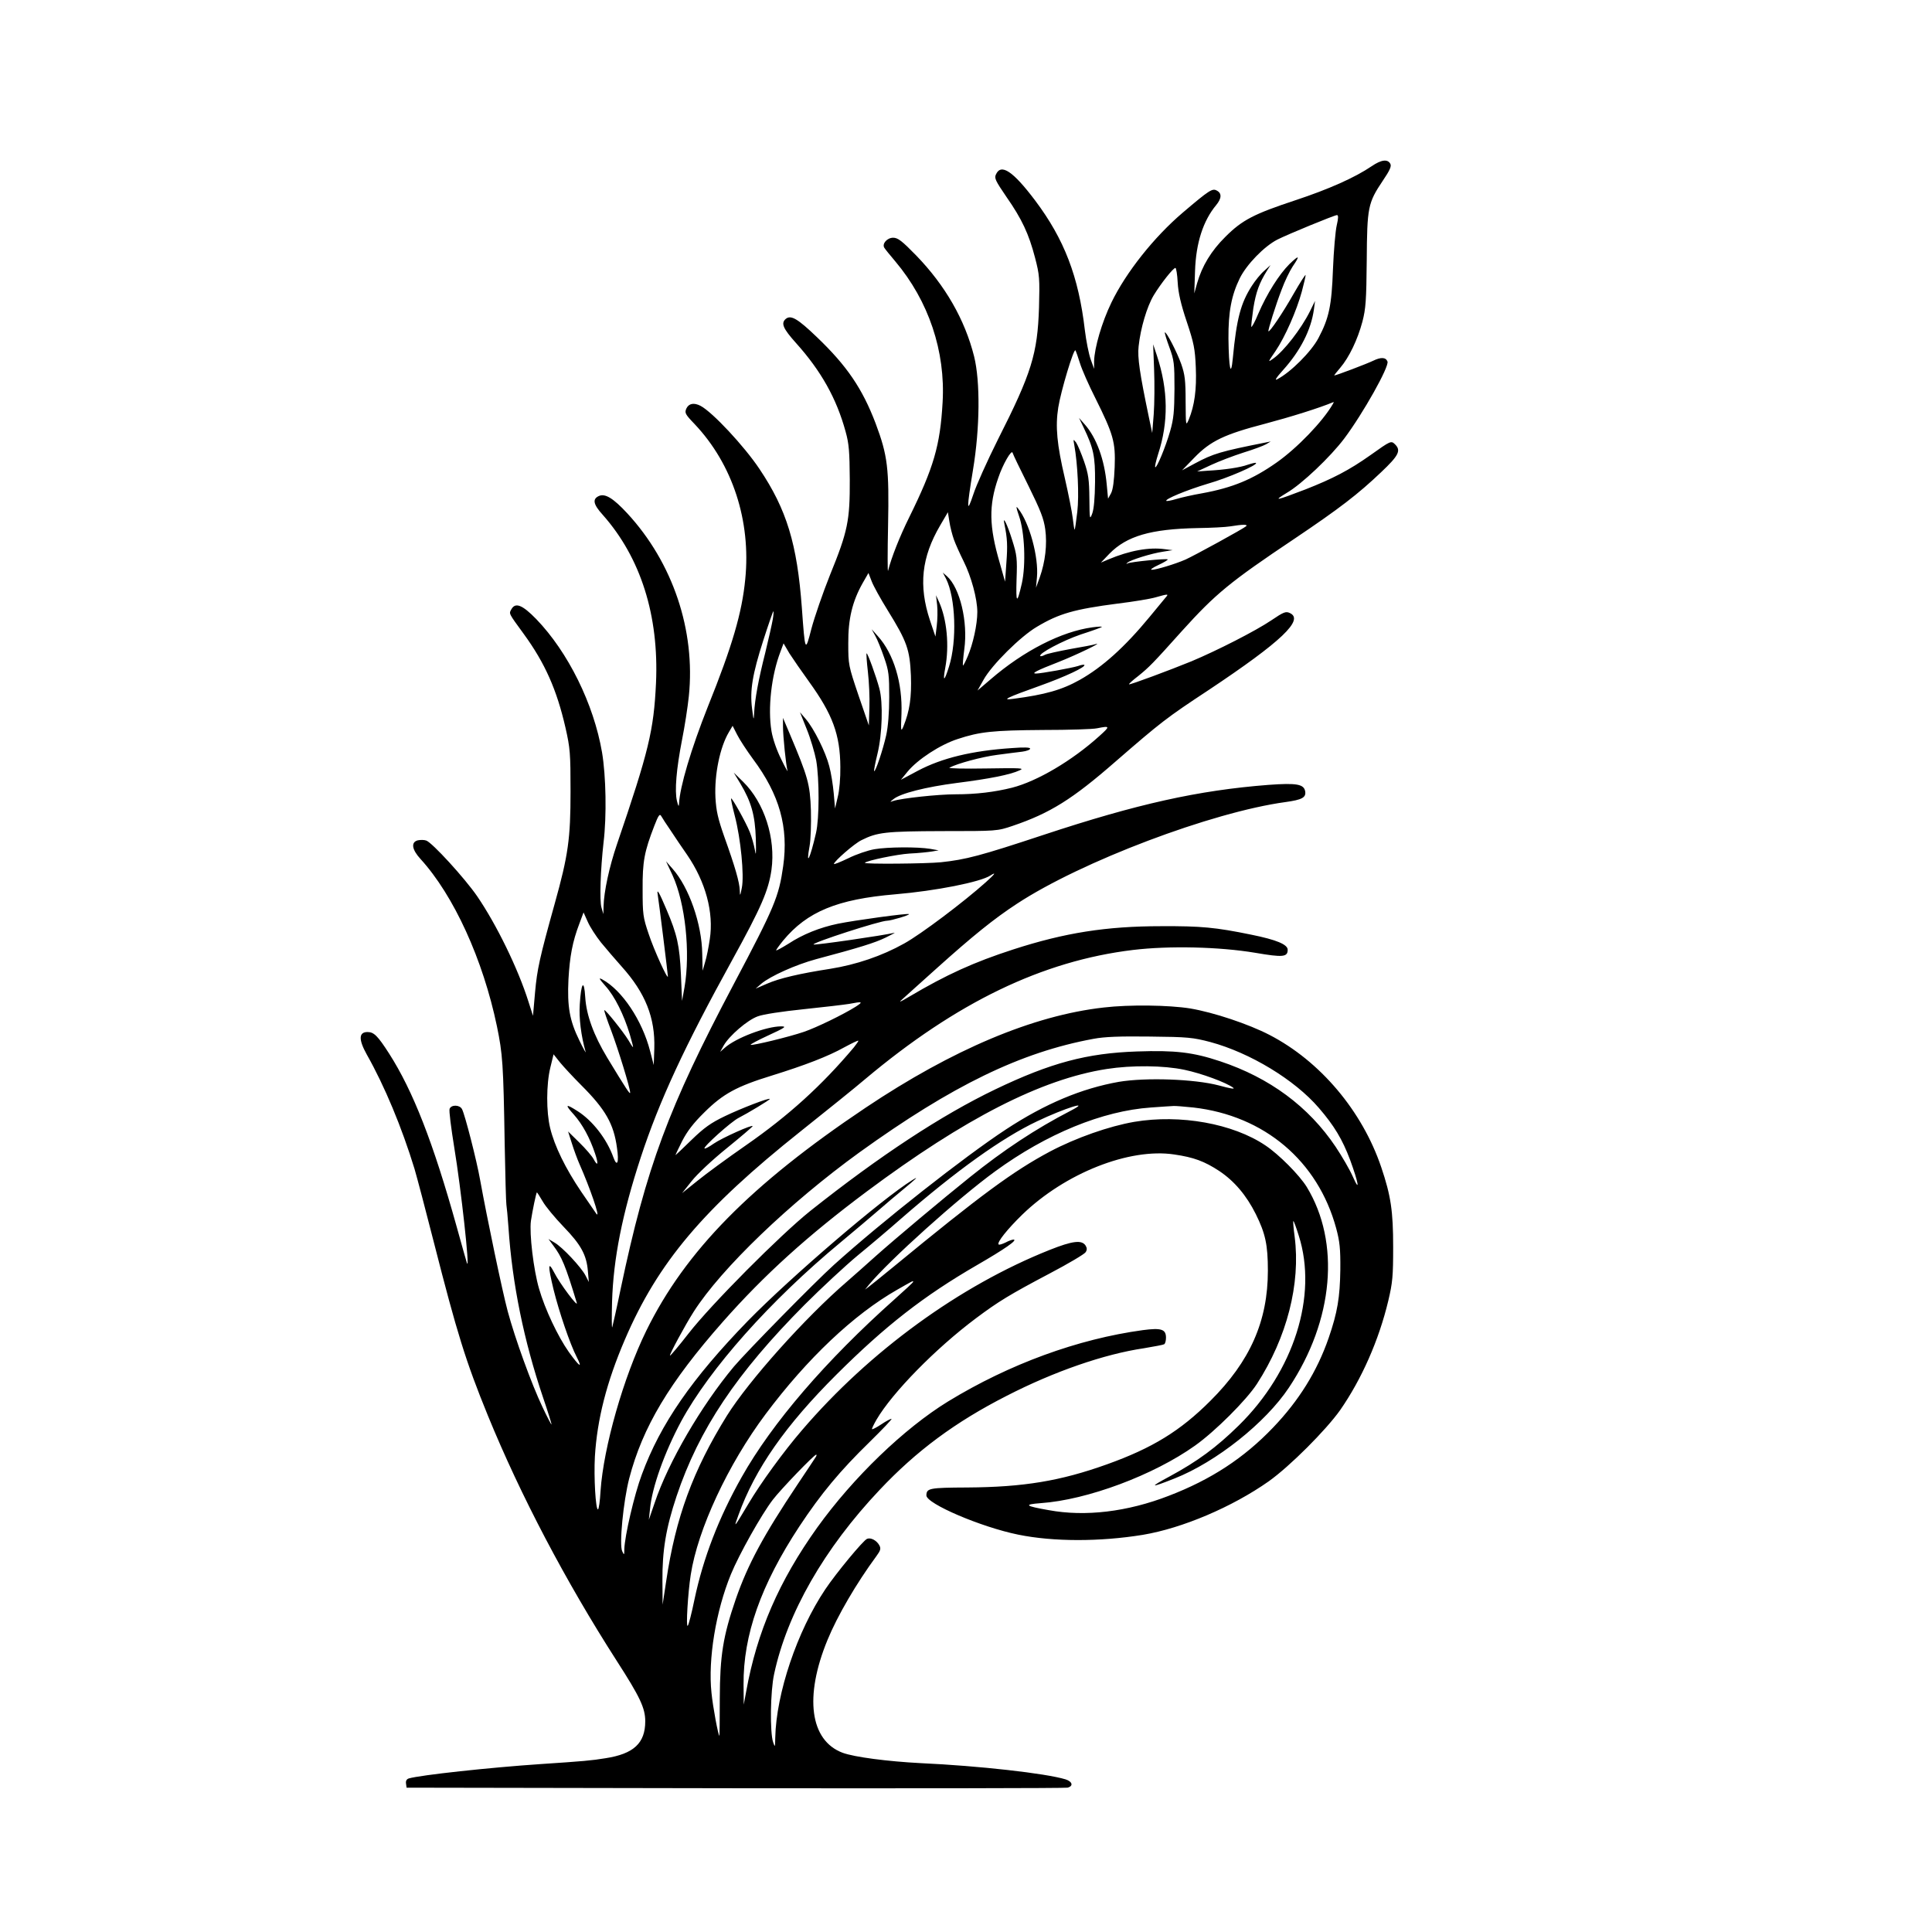 <?xml version="1.0" standalone="no"?>
<!DOCTYPE svg PUBLIC "-//W3C//DTD SVG 20010904//EN"
 "http://www.w3.org/TR/2001/REC-SVG-20010904/DTD/svg10.dtd">
<svg version="1.0" xmlns="http://www.w3.org/2000/svg"
 width="1024pt" height="1024pt" viewBox="0 0 1024 1024"
 preserveAspectRatio="xMidYMid meet">

<g transform="translate(0,1024) scale(0.1,-0.1)"
fill="#000000" stroke="none">
<path d="M7270 9359 c-90 -61 -228 -122 -403 -180 -221 -73 -283 -105 -372
-194 -75 -74 -124 -155 -150 -246 l-15 -54 4 120 c5 148 43 265 112 348 29 35
31 63 3 77 -23 13 -39 3 -179 -116 -154 -131 -302 -318 -379 -477 -51 -105
-90 -240 -92 -311 l0 -41 -18 50 c-10 28 -24 97 -31 155 -33 284 -109 482
-264 688 -117 155 -180 197 -207 138 -10 -20 -3 -34 55 -119 83 -119 119 -197
152 -323 24 -92 25 -110 21 -264 -8 -245 -39 -347 -218 -700 -56 -112 -115
-243 -130 -290 -36 -108 -36 -79 -2 129 37 222 39 469 6 602 -49 195 -153 376
-307 535 -75 77 -97 94 -122 94 -32 0 -60 -32 -47 -53 4 -7 30 -39 58 -72 177
-210 267 -477 251 -748 -13 -229 -47 -345 -177 -609 -50 -101 -94 -212 -112
-283 -3 -11 -3 97 0 240 6 303 -2 370 -66 541 -70 184 -152 305 -311 457 -102
98 -138 119 -165 97 -27 -23 -15 -51 54 -128 133 -148 215 -294 263 -470 18
-64 21 -107 22 -252 1 -219 -10 -275 -105 -508 -38 -95 -82 -223 -98 -283 -33
-129 -34 -127 -51 110 -25 338 -80 520 -225 736 -81 121 -249 301 -312 334
-35 18 -62 13 -75 -14 -10 -23 -7 -30 43 -82 202 -213 300 -514 269 -823 -17
-177 -69 -355 -198 -675 -89 -224 -149 -426 -153 -515 -1 -18 -4 -14 -11 15
-13 53 -3 170 27 324 14 70 30 173 36 231 36 349 -85 708 -326 969 -75 81
-118 107 -151 92 -35 -16 -30 -44 21 -100 201 -227 298 -533 282 -891 -12
-252 -38 -360 -207 -855 -41 -120 -69 -251 -71 -329 l-1 -41 -10 35 c-11 37
-5 203 11 345 17 139 13 352 -8 477 -44 257 -180 532 -349 707 -74 76 -111 90
-132 51 -13 -23 -15 -19 66 -130 113 -155 175 -296 221 -496 25 -110 27 -136
27 -339 0 -250 -12 -337 -84 -595 -80 -287 -93 -347 -104 -469 l-11 -125 -24
75 c-55 175 -170 410 -272 559 -66 96 -239 285 -270 295 -11 4 -31 4 -45 1
-37 -10 -31 -49 15 -99 176 -193 331 -532 405 -887 30 -147 34 -194 41 -625 3
-165 7 -309 9 -320 2 -11 7 -65 11 -120 20 -301 82 -602 183 -901 27 -79 47
-144 45 -144 -2 0 -24 42 -48 93 -58 122 -145 362 -184 507 -29 108 -110 496
-146 695 -18 103 -81 348 -96 376 -12 24 -57 25 -66 2 -4 -9 8 -102 25 -207
35 -211 84 -654 67 -611 -2 6 -27 93 -55 195 -124 445 -231 718 -357 915 -61
95 -81 115 -115 115 -47 0 -48 -40 -4 -119 95 -168 186 -387 253 -606 13 -44
60 -222 104 -395 121 -474 167 -624 285 -913 173 -423 412 -878 683 -1300 123
-191 151 -250 151 -320 0 -116 -61 -173 -211 -196 -72 -12 -118 -16 -344 -31
-268 -18 -636 -58 -698 -76 -12 -4 -17 -13 -15 -27 l3 -22 1740 -3 c957 -1
1750 0 1763 3 32 8 27 32 -10 44 -105 32 -461 72 -768 86 -174 9 -352 32 -414
55 -173 65 -204 297 -80 598 52 127 153 300 259 444 22 30 25 40 16 57 -14 26
-45 43 -65 35 -20 -7 -166 -184 -222 -268 -149 -222 -260 -552 -265 -786 -1
-51 -1 -53 -11 -25 -18 52 -15 271 5 362 69 322 265 665 559 976 195 207 401
360 674 499 251 129 517 221 727 252 54 9 102 18 107 21 6 3 10 19 10 35 0 45
-25 53 -123 40 -344 -47 -706 -179 -1032 -378 -233 -143 -503 -403 -694 -669
-202 -283 -319 -552 -376 -868 l-13 -70 -1 106 c-2 263 92 529 296 839 115
174 216 295 372 447 69 68 122 123 116 123 -5 0 -30 -13 -55 -30 -24 -16 -46
-27 -48 -25 -2 2 9 25 24 51 84 143 313 377 527 537 119 89 178 125 390 237
99 52 185 103 191 113 8 12 8 22 0 35 -20 31 -68 26 -191 -23 -477 -190 -954
-537 -1312 -955 -96 -111 -221 -283 -284 -390 -79 -132 -80 -133 -53 -60 88
245 249 475 520 745 260 259 462 416 743 579 149 86 219 135 195 136 -7 0 -27
-7 -43 -16 -17 -8 -33 -13 -36 -10 -11 10 47 82 125 158 227 220 568 355 806
319 103 -15 160 -36 239 -88 79 -53 143 -128 193 -228 51 -103 64 -163 64
-300 0 -267 -94 -480 -305 -690 -159 -159 -307 -250 -547 -336 -248 -89 -443
-121 -741 -123 -203 -1 -216 -4 -217 -42 0 -44 290 -168 487 -208 186 -38 433
-38 660 -1 210 35 475 148 668 284 112 80 302 270 378 377 114 164 205 370
255 579 23 97 26 131 26 285 0 191 -12 272 -63 423 -101 299 -324 563 -593
702 -110 57 -295 119 -420 140 -113 18 -322 21 -458 5 -374 -42 -800 -222
-1262 -531 -609 -408 -955 -760 -1162 -1181 -122 -249 -227 -618 -243 -850 -3
-54 -9 -98 -14 -98 -12 0 -22 169 -16 280 12 197 62 394 159 620 175 408 415
693 933 1105 138 110 291 233 340 275 486 408 940 627 1420 685 191 23 457 17
648 -15 146 -25 172 -23 172 16 0 28 -59 53 -193 80 -190 39 -266 46 -477 45
-292 0 -512 -35 -784 -123 -210 -68 -355 -134 -551 -250 -54 -32 -60 -33 -34
-11 17 16 98 88 180 162 188 169 303 262 424 341 341 224 1034 486 1424 539
87 12 108 24 104 55 -6 40 -44 47 -195 36 -373 -29 -696 -101 -1192 -265 -335
-111 -412 -131 -543 -145 -76 -8 -412 -11 -404 -3 11 12 171 45 236 49 47 2
101 8 120 11 l35 6 -45 8 c-68 11 -225 10 -295 -2 -35 -6 -97 -27 -139 -48
-42 -20 -76 -34 -76 -30 0 13 108 108 146 126 84 42 127 47 429 48 290 0 290
0 373 28 197 67 315 140 545 341 241 209 269 231 492 378 389 259 509 374 431
409 -21 10 -33 5 -98 -39 -83 -56 -287 -160 -423 -217 -115 -47 -327 -126
-331 -122 -2 2 20 22 49 44 58 47 77 66 231 238 179 198 254 260 596 489 241
162 338 237 460 353 94 89 107 115 74 148 -21 20 -22 20 -130 -57 -113 -80
-200 -125 -345 -182 -157 -60 -174 -64 -100 -19 81 47 233 192 306 289 99 132
239 381 229 408 -9 23 -35 24 -76 4 -33 -16 -196 -78 -206 -78 -2 0 12 18 31
40 48 56 93 151 118 245 18 69 21 113 23 325 2 282 6 304 85 422 38 56 47 77
40 90 -14 26 -48 22 -99 -13z m-185 -313 c-7 -30 -16 -134 -20 -233 -7 -194
-21 -259 -77 -365 -38 -72 -147 -181 -218 -218 -16 -9 -7 7 30 48 92 102 149
213 164 322 l6 45 -27 -55 c-47 -94 -138 -211 -195 -251 -29 -21 -29 -20 13
41 50 74 111 212 139 315 11 41 20 80 20 87 0 6 -29 -39 -64 -100 -56 -99
-127 -204 -133 -198 -4 4 39 141 70 221 16 44 43 99 58 122 41 60 36 64 -17
13 -54 -54 -119 -156 -165 -263 -18 -44 -35 -74 -37 -69 -1 5 4 50 11 99 14
86 32 134 72 198 l19 30 -33 -30 c-19 -16 -48 -52 -66 -80 -59 -92 -81 -174
-101 -385 -10 -104 -21 -53 -23 105 -1 142 16 230 60 320 36 73 129 169 199
205 55 28 301 129 316 130 8 0 8 -15 -1 -54z m-843 -303 c3 -55 17 -116 48
-208 38 -114 44 -144 48 -243 5 -117 -7 -202 -37 -275 -16 -37 -16 -35 -17 95
0 113 -4 143 -23 198 -23 65 -80 174 -87 168 -2 -2 9 -38 24 -79 25 -68 27
-86 27 -219 -1 -120 -4 -159 -23 -225 -24 -84 -72 -199 -79 -191 -3 3 4 33 15
68 56 171 54 340 -6 523 l-20 60 5 -135 c3 -74 2 -180 -2 -235 l-8 -100 -18
85 c-48 230 -61 316 -54 375 10 95 44 210 80 270 37 61 103 145 115 145 4 0
10 -35 12 -77z m-518 -428 c10 -33 47 -117 82 -186 95 -191 107 -232 102 -364
-3 -74 -9 -119 -19 -139 l-16 -29 -7 74 c-12 133 -54 249 -117 320 l-30 34 24
-50 c53 -111 62 -152 61 -290 -1 -85 -6 -143 -15 -167 -13 -35 -14 -31 -15 80
-1 99 -5 129 -28 196 -15 43 -34 88 -42 100 -16 20 -16 20 -10 -13 18 -100 26
-267 16 -353 -6 -51 -12 -93 -14 -95 -2 -2 -6 25 -10 59 -4 35 -23 130 -42
213 -42 179 -51 274 -35 375 14 88 82 314 91 303 3 -5 14 -35 24 -68z m1340
-217 c-53 -92 -189 -233 -297 -309 -128 -90 -233 -134 -398 -164 -47 -8 -108
-22 -135 -30 -26 -8 -50 -12 -52 -10 -10 9 106 57 219 91 109 31 266 100 256
110 -2 3 -21 -2 -43 -9 -41 -15 -122 -27 -214 -32 l-55 -4 75 35 c41 19 117
48 170 65 52 16 106 36 120 44 l25 15 -25 -5 c-242 -48 -279 -59 -378 -112
l-67 -36 65 67 c86 89 160 124 375 180 132 35 287 83 363 115 2 0 0 -5 -4 -11z
m-1613 -433 c64 -130 81 -173 89 -230 11 -81 0 -173 -29 -255 l-20 -55 5 55
c10 106 -40 291 -100 365 -12 16 -11 7 5 -40 30 -85 37 -258 15 -357 -26 -113
-32 -108 -28 22 4 109 2 128 -23 207 -26 84 -53 138 -41 83 15 -73 17 -112 10
-203 l-7 -100 -28 99 c-57 194 -59 305 -8 451 24 72 71 153 76 133 2 -8 40
-87 84 -175z m-395 -285 c9 -25 32 -76 51 -114 41 -82 73 -200 73 -270 0 -66
-23 -170 -51 -235 -12 -28 -23 -50 -25 -48 -2 2 1 41 7 86 20 145 -23 325 -92
387 l-22 19 17 -32 c51 -101 59 -330 16 -466 -25 -80 -34 -83 -20 -7 22 117 9
257 -33 350 l-16 35 6 -52 c3 -29 2 -78 -2 -110 l-7 -57 -29 86 c-61 184 -45
334 54 503 l41 70 8 -50 c4 -27 15 -70 24 -95z m1549 71 c-14 -13 -275 -156
-322 -177 -55 -24 -155 -54 -178 -54 -11 0 4 11 34 25 30 14 52 27 50 30 -6 6
-198 -13 -212 -21 -8 -5 -9 -4 -2 3 13 14 128 50 190 59 l50 8 -40 5 c-84 12
-188 -7 -300 -54 l-40 -17 45 47 c92 94 219 131 466 136 72 1 150 5 174 9 67
11 95 11 85 1z m-1900 -446 c102 -165 117 -207 123 -345 4 -116 -6 -187 -40
-271 -13 -30 -14 -24 -10 67 6 163 -41 319 -125 412 l-33 37 19 -35 c11 -19
32 -71 47 -115 25 -71 27 -94 27 -210 0 -81 -6 -157 -16 -202 -17 -76 -57
-196 -64 -190 -2 2 6 44 18 93 25 102 30 270 10 344 -17 64 -63 191 -68 187
-2 -2 1 -46 7 -98 6 -52 10 -137 8 -189 l-3 -95 -55 160 c-53 157 -54 162 -54
275 -1 130 22 223 76 319 l31 54 17 -44 c9 -24 47 -93 85 -154z m1473 68 c-8
-10 -46 -56 -85 -103 -132 -160 -249 -265 -369 -333 -96 -54 -185 -79 -354
-101 -65 -9 -36 6 141 69 137 49 247 101 236 111 -2 2 -17 0 -33 -6 -31 -10
-196 -40 -223 -40 -27 0 3 16 119 61 94 37 243 109 197 95 -10 -4 -71 -15
-134 -26 -64 -12 -124 -25 -135 -31 -11 -6 -22 -9 -24 -6 -12 12 120 82 214
114 59 19 109 37 112 40 3 3 -20 2 -50 -2 -163 -22 -364 -124 -540 -276 l-69
-59 32 57 c43 78 196 230 283 281 117 70 198 93 429 123 83 10 173 25 200 33
67 19 71 19 53 -1z m-2082 -115 c-4 -24 -22 -104 -40 -178 -36 -142 -55 -245
-59 -320 -2 -41 -3 -39 -11 25 -12 96 2 181 60 362 27 84 51 153 53 153 2 0 1
-19 -3 -42z m192 -331 c125 -173 165 -281 166 -452 1 -56 -5 -127 -14 -160
l-14 -60 -7 80 c-4 44 -14 109 -24 145 -19 74 -81 199 -125 250 l-30 35 36
-90 c20 -49 42 -124 50 -165 17 -98 17 -308 -1 -385 -31 -135 -55 -185 -34
-69 6 33 9 116 7 189 -5 140 -15 175 -112 405 l-36 85 0 -45 c0 -53 16 -207
24 -235 4 -11 -12 16 -33 60 -24 48 -45 108 -52 150 -20 120 -1 295 48 422
l16 43 31 -53 c18 -28 65 -96 104 -150z m-297 -410 c141 -189 189 -362 160
-568 -23 -162 -45 -215 -262 -625 -347 -656 -463 -969 -599 -1614 -22 -107
-43 -199 -45 -205 -3 -5 -3 55 -1 135 7 229 54 466 152 765 99 301 232 588
484 1045 156 283 193 370 209 480 23 167 -38 356 -150 466 l-50 49 35 -58 c58
-97 78 -168 82 -292 2 -82 1 -97 -5 -60 -5 28 -17 70 -27 95 -20 50 -94 183
-99 178 -2 -2 7 -44 20 -94 31 -119 50 -313 37 -379 -9 -45 -10 -47 -11 -15
-1 43 -25 126 -82 285 -34 97 -43 137 -47 208 -6 122 24 267 71 346 l20 34 24
-47 c13 -26 51 -84 84 -129z m1835 121 c-144 -130 -329 -239 -462 -273 -92
-23 -190 -35 -299 -35 -94 0 -286 -21 -330 -35 -20 -7 -20 -7 0 9 37 31 173
65 335 86 174 22 285 44 334 67 28 12 8 13 -177 10 -115 -2 -202 0 -195 4 40
22 174 58 253 68 50 7 109 14 133 17 23 3 42 10 42 16 0 7 -32 8 -97 3 -212
-14 -371 -53 -498 -120 l-90 -48 36 44 c53 64 172 142 265 172 118 39 186 46
454 48 135 0 263 4 285 9 70 14 70 11 11 -42z m-2270 -502 c22 -34 61 -91 86
-127 98 -143 142 -306 120 -447 -6 -42 -17 -97 -25 -122 l-13 -45 -2 90 c-2
157 -70 352 -157 450 l-35 40 35 -75 c67 -147 95 -407 63 -593 l-13 -72 -6
140 c-7 153 -20 212 -76 343 -40 95 -53 116 -47 80 6 -35 54 -423 54 -433 0
-22 -74 140 -102 225 -30 88 -32 105 -32 235 -1 149 9 201 62 338 22 57 29 66
37 51 5 -9 28 -45 51 -78z m1669 -272 c-116 -104 -344 -276 -433 -325 -118
-66 -254 -112 -392 -134 -161 -25 -269 -50 -335 -79 l-60 -26 30 26 c49 41
183 101 290 130 229 61 313 87 370 115 33 16 53 27 45 25 -50 -13 -423 -67
-428 -62 -9 9 352 126 390 126 20 0 121 30 116 35 -5 6 -289 -33 -377 -51 -96
-20 -186 -56 -262 -106 -34 -21 -63 -37 -65 -35 -2 1 15 25 37 52 127 153 286
219 594 245 214 18 452 65 505 100 33 21 23 7 -25 -36z m-2039 -320 c27 -33
76 -90 109 -127 126 -140 178 -272 173 -434 l-3 -88 -19 73 c-42 164 -149 324
-254 381 -21 11 -17 4 17 -35 49 -54 98 -153 129 -256 11 -38 19 -68 17 -68
-2 0 -13 17 -25 38 -27 44 -122 163 -127 158 -2 -2 14 -50 36 -107 39 -104
101 -306 101 -330 0 -12 -19 16 -122 186 -71 118 -110 224 -116 319 -6 100
-22 79 -29 -38 -5 -72 7 -167 31 -251 4 -11 -12 16 -33 60 -52 106 -65 179
-58 324 7 122 21 199 58 296 l22 59 22 -49 c12 -28 44 -77 71 -111z m1349
-340 c-67 -42 -207 -110 -274 -133 -79 -27 -269 -73 -282 -69 -5 2 37 24 93
50 91 42 99 48 68 48 -78 0 -240 -61 -299 -114 l-24 -21 19 34 c30 52 125 134
180 154 29 11 128 26 244 38 107 11 215 24 240 28 72 14 77 12 35 -15z m1880
-187 c211 -57 447 -200 575 -349 82 -95 125 -167 166 -276 44 -120 54 -178 15
-90 -16 37 -58 109 -92 160 -143 213 -350 366 -612 453 -144 48 -238 59 -441
52 -265 -9 -457 -60 -751 -201 -285 -137 -611 -351 -980 -644 -160 -128 -525
-495 -645 -649 -52 -67 -97 -120 -99 -118 -4 5 80 161 126 233 147 230 509
577 878 844 493 355 855 531 1241 602 58 11 138 14 299 12 202 -2 228 -5 320
-29z m-1889 -28 c-170 -202 -346 -362 -572 -519 -98 -68 -214 -153 -258 -189
l-81 -65 51 64 c29 37 109 112 187 175 75 61 136 113 136 116 1 11 -162 -62
-207 -93 -24 -17 -45 -28 -48 -25 -8 8 141 142 181 162 47 24 165 95 165 100
0 9 -153 -50 -238 -91 -75 -36 -110 -61 -178 -127 -46 -45 -84 -81 -84 -79 0
1 16 35 36 75 27 52 59 94 118 152 99 98 171 137 356 194 177 55 299 102 385
150 39 21 72 37 74 35 2 -2 -9 -17 -23 -35z m-1444 -202 c127 -127 171 -204
188 -330 12 -79 1 -106 -19 -51 -35 98 -111 195 -190 245 -64 41 -69 36 -19
-19 45 -51 84 -122 112 -206 19 -56 15 -72 -8 -29 -8 15 -42 55 -75 87 l-60
59 20 -63 c11 -35 29 -84 40 -109 55 -124 112 -289 91 -266 -4 6 -41 59 -81
118 -84 124 -142 243 -165 338 -21 85 -21 232 1 321 l17 70 35 -44 c19 -23 70
-78 113 -121z m3195 83 c91 -19 221 -67 259 -95 12 -9 -14 -5 -76 12 -129 34
-387 43 -530 19 -197 -35 -389 -115 -598 -252 -221 -145 -657 -488 -912 -718
-102 -92 -464 -461 -530 -539 -173 -207 -348 -507 -420 -722 l-31 -90 6 55
c10 115 77 302 165 466 152 280 472 640 845 949 72 60 162 136 200 169 39 34
97 83 130 110 76 63 87 74 50 51 -160 -99 -643 -513 -871 -746 -296 -305 -463
-545 -562 -814 -40 -106 -91 -327 -93 -396 0 -32 -1 -33 -11 -11 -17 33 6 266
37 386 71 272 212 508 497 831 220 249 449 456 761 689 523 390 927 596 1272
650 135 21 303 19 412 -4z m-602 -217 c-186 -96 -356 -209 -533 -351 -146
-117 -399 -329 -502 -421 -47 -42 -114 -102 -150 -133 -223 -192 -521 -526
-637 -711 -180 -290 -272 -540 -322 -877 l-19 -125 -1 126 c-1 160 18 278 75
449 119 355 318 652 679 1015 88 88 214 205 280 260 66 54 170 142 230 195
294 256 536 429 722 517 147 70 292 115 178 56z m650 17 c376 -43 660 -283
757 -640 19 -71 23 -108 22 -220 -2 -146 -15 -226 -62 -362 -61 -176 -157
-331 -295 -475 -154 -161 -328 -275 -552 -361 -219 -85 -443 -112 -637 -76
-126 22 -134 30 -42 37 247 17 599 149 818 305 107 76 272 241 328 327 159
246 232 530 200 780 -6 44 -9 81 -7 83 2 2 15 -33 29 -78 101 -318 -26 -718
-318 -1005 -119 -117 -220 -191 -366 -270 -112 -60 -105 -63 26 -11 220 87
482 295 606 482 237 356 273 769 94 1063 -39 63 -147 172 -219 220 -172 116
-452 166 -695 125 -133 -23 -308 -84 -448 -158 -193 -103 -366 -230 -829 -611
-60 -49 -119 -97 -130 -105 l-20 -15 20 25 c109 131 472 458 670 602 273 199
568 320 825 338 58 4 112 8 120 8 8 1 56 -3 105 -8z m-3449 -497 c15 -27 65
-87 111 -135 93 -96 122 -150 129 -236 l5 -57 -18 35 c-23 44 -122 150 -164
174 l-32 19 25 -34 c46 -61 65 -106 125 -304 9 -30 -91 103 -120 161 -33 63
-34 38 -3 -91 29 -117 87 -289 123 -358 32 -63 15 -52 -42 27 -58 82 -127 228
-158 336 -29 99 -52 292 -43 359 8 53 28 151 32 151 1 0 15 -21 30 -47z m1964
-427 c0 -3 -44 -44 -97 -91 -367 -327 -651 -658 -812 -944 -122 -216 -204
-430 -250 -648 -15 -73 -31 -136 -36 -140 -10 -10 1 174 16 270 37 241 198
586 397 852 220 294 467 528 697 659 84 48 85 49 85 42z m-516 -928 c-4 -7
-47 -71 -95 -143 -183 -274 -265 -426 -329 -610 -68 -198 -84 -299 -85 -527 0
-109 -1 -198 -2 -198 -6 0 -35 155 -42 228 -19 177 23 433 103 628 43 105 162
317 222 395 42 55 219 239 230 239 3 0 2 -6 -2 -12z"/>
</g>
</svg>
